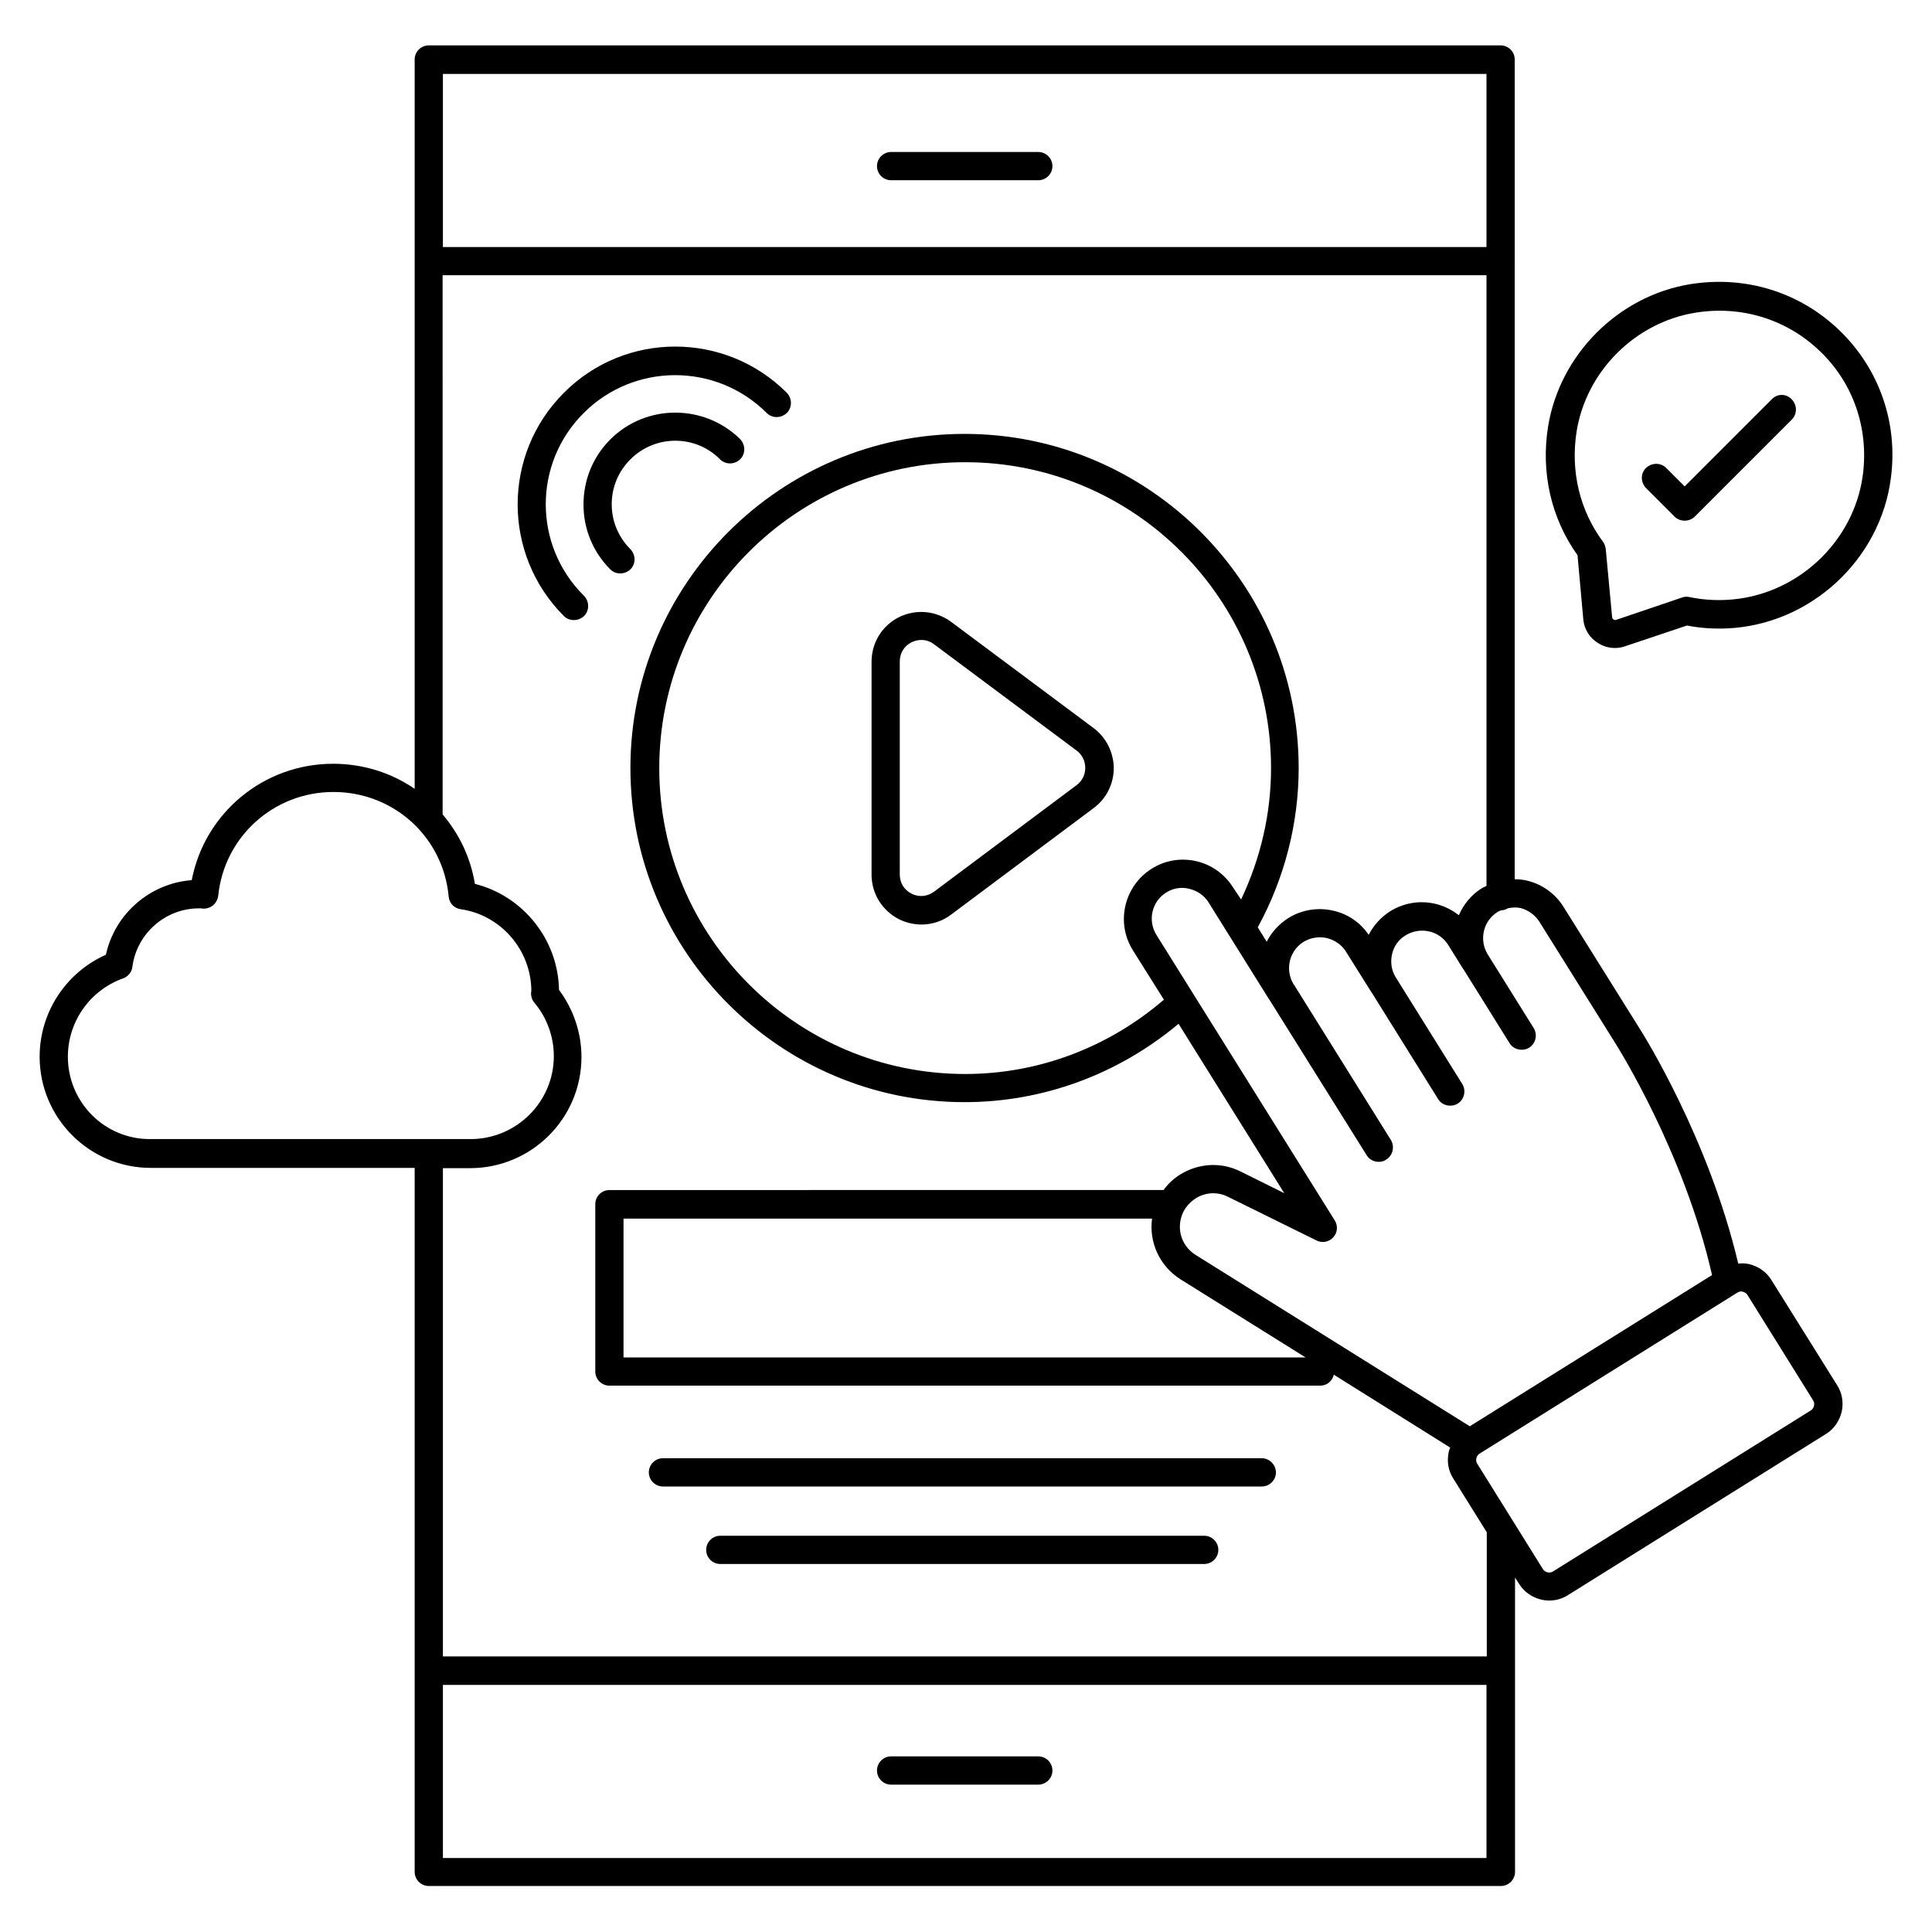 <?xml version="1.0" encoding="UTF-8"?>
<!-- Uploaded to: SVG Repo, www.svgrepo.com, Generator: SVG Repo Mixer Tools -->
<svg fill="#000000" width="800px" height="800px" version="1.1" viewBox="144 144 512 512" xmlns="http://www.w3.org/2000/svg">
 <g>
  <path d="m478.39 530.45h-158.7c-2.062 0-3.742 1.68-3.742 3.742s1.68 3.742 3.742 3.742h158.7c2.062 0 3.742-1.68 3.742-3.742-0.004-1.984-1.68-3.742-3.742-3.742z"/>
  <path d="m463.13 550.99h-128.24c-2.062 0-3.742 1.68-3.742 3.742s1.68 3.742 3.742 3.742h128.24c2.062 0 3.742-1.68 3.742-3.742-0.004-2.062-1.684-3.742-3.742-3.742z"/>
  <path d="m419.16 184.28h-39.008c-2.062 0-3.742 1.68-3.742 3.742s1.68 3.742 3.742 3.742h39.008c2.062 0 3.742-1.68 3.742-3.742-0.004-2.062-1.684-3.742-3.742-3.742z"/>
  <path d="m419.16 609.46h-39.008c-2.062 0-3.742 1.68-3.742 3.742s1.68 3.742 3.742 3.742h39.008c2.062 0 3.742-1.68 3.742-3.742-0.004-2.062-1.684-3.742-3.742-3.742z"/>
  <path d="m433.82 336.95-37.785-28.168c-4.047-2.977-9.312-3.434-13.816-1.223-4.504 2.289-7.25 6.793-7.25 11.832v56.41c0 5.039 2.824 9.543 7.328 11.832 1.91 0.918 3.894 1.375 5.953 1.375 2.824 0 5.574-0.918 7.863-2.672l37.785-28.242c3.359-2.519 5.266-6.414 5.266-10.609-0.078-4.121-1.988-8.016-5.344-10.535zm-4.504 15.113-37.785 28.242c-1.754 1.297-3.969 1.527-5.953 0.535-1.984-0.992-3.129-2.902-3.129-5.113v-56.41c0-2.215 1.145-4.121 3.129-5.113 0.84-0.383 1.68-0.609 2.594-0.609 1.223 0 2.367 0.383 3.359 1.145l37.785 28.168c1.449 1.07 2.289 2.75 2.289 4.582 0 1.828-0.84 3.508-2.289 4.574z"/>
  <path d="m613.43 483.2c-1.297-2.137-3.434-3.586-5.879-4.199-0.992-0.23-1.91-0.23-2.902-0.152-7.863-33.281-25.191-60.762-25.953-61.984l-20.383-32.594c-2.215-3.512-5.727-6.031-9.848-6.945-0.992-0.23-1.984-0.305-3.055-0.305l0.008-163.82v-53.434c0-2.062-1.68-3.742-3.742-3.742h-284.04c-2.062 0-3.742 1.68-3.742 3.742v193.28c-6.106-4.199-13.586-6.641-21.602-6.641-18.473 0-34.047 13.055-37.48 30.84-11.07 0.84-20.383 8.93-22.746 19.77-10.609 4.734-17.559 15.266-17.559 27.023 0 16.258 13.207 29.465 29.465 29.465h69.922v186.56c0 2.062 1.68 3.742 3.742 3.742h284.12c2.062 0 3.742-1.68 3.742-3.742v-78.012l1.07 1.68c1.754 2.824 4.887 4.426 8.016 4.426 1.68 0 3.434-0.457 4.961-1.449l68.32-42.672c2.137-1.297 3.586-3.434 4.199-5.879 0.535-2.441 0.152-4.961-1.223-7.098zm-61.449-94.883 20.383 32.594c0.152 0.305 17.938 28.32 25.344 60.992l-64.199 40.074-72.672-45.418c-3.894-2.441-5.266-7.328-3.207-11.449 0.688-1.375 1.832-2.594 3.207-3.512 1.449-0.918 3.055-1.375 4.734-1.375 1.297 0 2.594 0.305 3.816 0.918l23.512 11.602c1.527 0.762 3.359 0.383 4.426-0.84 1.145-1.223 1.297-3.055 0.383-4.504l-47.25-75.648c-2.367-3.816-1.223-8.855 2.594-11.223 1.832-1.145 3.969-1.527 6.106-0.992 2.137 0.535 3.969 1.754 5.113 3.586l16.105 25.801 0.078 0.078 25.727 41.145c0.688 1.145 1.91 1.754 3.207 1.754 0.688 0 1.375-0.152 1.984-0.609 1.754-1.07 2.289-3.434 1.223-5.191l-25.727-41.223-0.078-0.078c-2.289-3.816-1.145-8.777 2.594-11.145 1.832-1.145 4.047-1.527 6.184-1.07 2.137 0.535 3.969 1.754 5.113 3.586l6.793 10.84 0.078 0.078 17.559 28.168c0.688 1.145 1.91 1.754 3.207 1.754 0.688 0 1.375-0.152 1.984-0.535 1.754-1.07 2.289-3.434 1.223-5.191l-17.711-28.398c-1.07-1.754-1.375-3.894-0.918-5.953 0.457-2.137 1.754-3.969 3.586-5.039 1.832-1.145 4.047-1.527 6.184-1.07 2.137 0.457 3.969 1.754 5.113 3.586l4.047 6.488 0.078 0.078 12.137 19.465c0.688 1.145 1.91 1.754 3.207 1.754 0.688 0 1.375-0.152 1.984-0.535 1.754-1.07 2.289-3.434 1.223-5.191l-12.289-19.695c-2.215-3.816-1.07-8.703 2.672-11.07 0.305-0.23 0.688-0.305 0.992-0.457 0.688 0 1.223-0.23 1.754-0.535 1.07-0.23 2.289-0.305 3.359-0.078 2.062 0.559 3.894 1.855 5.039 3.688zm-95.113 94.73 33.129 20.688h-180.76v-36.793h140.07c-0.84 6.184 1.906 12.52 7.555 16.105zm13.895-103.89c-2.215-3.512-5.727-6.031-9.77-6.945-4.047-0.918-8.246-0.23-11.754 1.984-7.328 4.582-9.617 14.273-5.039 21.602l8.246 13.129c-14.734 12.672-33.281 19.695-52.672 19.695-44.656 0-81.066-36.336-81.066-81.066 0-44.73 36.336-81.066 81.066-81.066 44.73 0 81.066 36.336 81.066 81.066 0 11.984-2.75 23.895-7.938 34.809zm-209.39-215.57h276.56v45.879h-276.56zm-99.387 260.45c0-9.312 5.879-17.633 14.656-20.762 1.297-0.457 2.289-1.68 2.441-3.055 1.145-8.777 8.703-15.496 17.633-15.496h0.383 0.23c1.07 0.23 2.137-0.078 2.977-0.688s1.375-1.602 1.527-2.672c1.602-15.648 14.734-27.48 30.535-27.48 15.953 0 29.082 11.91 30.535 27.711 0.152 1.754 1.449 3.129 3.207 3.359 10.609 1.527 18.625 10.762 18.703 21.602-0.23 1.145 0.078 2.289 0.762 3.129 3.359 3.969 5.191 9.008 5.191 14.199 0 12.137-9.922 21.984-22.062 21.984h-84.734c-12.141 0.152-21.984-9.695-21.984-21.832zm99.387 212.36v-45.879h276.56v45.879zm276.56-53.434h-276.56v-129.39h7.176c16.336 0 29.543-13.207 29.543-29.465 0-6.414-2.137-12.672-5.953-17.785-0.23-13.359-9.543-24.887-22.289-28.09-1.145-7.023-4.199-13.281-8.551-18.398l-0.004-142.9h276.64v161.83c-0.383 0.23-0.84 0.383-1.223 0.609-2.824 1.754-4.887 4.352-6.106 7.176-1.832-1.449-3.969-2.519-6.336-3.055-4.047-0.918-8.246-0.23-11.832 1.984-2.441 1.527-4.426 3.742-5.727 6.258-2.215-3.281-5.574-5.574-9.465-6.414-3.969-0.918-8.32-0.23-11.832 1.984-2.519 1.602-4.426 3.742-5.727 6.258l-2.367-3.816c7.098-12.977 10.84-27.559 10.84-42.215 0-48.855-39.77-88.547-88.547-88.547-48.777 0-88.547 39.695-88.547 88.547 0 48.855 39.77 88.547 88.547 88.547 20.84 0 40.762-7.406 56.715-20.762l28.016 44.887-11.68-5.801c-5.113-2.519-11.07-2.137-15.879 0.84-1.754 1.07-3.281 2.519-4.426 4.121l-146.86 0.008c-2.062 0-3.742 1.68-3.742 3.742v44.352c0 2.062 1.68 3.742 3.742 3.742h188.39c1.754 0 3.207-1.223 3.586-2.902l30.84 19.312c-0.152 0.383-0.305 0.762-0.383 1.145-0.535 2.441-0.152 4.961 1.223 7.098l8.855 14.199v32.898zm86.793-66.41c-0.078 0.305-0.23 0.84-0.84 1.223l-68.32 42.672c-0.609 0.383-1.145 0.305-1.449 0.23-0.305-0.078-0.84-0.23-1.223-0.84l-17.406-27.938c-0.383-0.609-0.305-1.145-0.23-1.449 0.078-0.305 0.23-0.84 0.84-1.223l68.32-42.672c0.383-0.23 0.688-0.305 0.992-0.305 0.152 0 0.305 0 0.457 0.078 0.305 0.078 0.84 0.23 1.223 0.84l17.406 27.938c0.383 0.605 0.309 1.141 0.23 1.445z"/>
  <path d="m298.7 253.44c13.359-13.359 35.113-13.359 48.473 0 1.449 1.449 3.816 1.449 5.344 0 1.449-1.449 1.449-3.816 0-5.344-16.336-16.336-42.824-16.336-59.082 0-16.336 16.336-16.336 42.824 0 59.16 0.762 0.762 1.68 1.07 2.672 1.07s1.91-0.383 2.672-1.07c1.449-1.449 1.449-3.816 0-5.344-13.516-13.359-13.516-35.117-0.078-48.473z"/>
  <path d="m305.73 260.46c-4.582 4.582-7.098 10.688-7.098 17.25 0 6.488 2.519 12.594 7.098 17.176 0.762 0.762 1.68 1.07 2.672 1.07 0.992 0 1.91-0.383 2.672-1.07 1.449-1.449 1.449-3.816 0-5.344-3.207-3.207-4.961-7.406-4.961-11.91s1.754-8.703 4.961-11.91c6.566-6.566 17.25-6.566 23.738 0 1.449 1.449 3.816 1.449 5.344 0 1.449-1.449 1.449-3.816 0-5.344-9.543-9.383-24.961-9.383-34.426 0.082z"/>
  <path d="m631.45 231.53c-10.535-10.152-24.961-14.578-39.543-12.215-19.082 3.129-34.504 18.625-37.633 37.633-1.984 12.215 0.762 24.352 7.785 34.199l1.527 16.945c0.23 2.594 1.602 4.887 3.816 6.258 1.375 0.918 2.977 1.375 4.582 1.375 0.918 0 1.832-0.152 2.672-0.457l16.41-5.496c3.512 0.688 7.098 0.918 10.688 0.762 21.984-0.992 40.609-18.168 43.359-39.922 1.91-14.656-3.129-28.93-13.664-39.082zm6.258 38.09c-2.289 18.168-17.863 32.52-36.258 33.359-3.281 0.152-6.566-0.078-9.77-0.762-0.688-0.152-1.375-0.078-1.984 0.152l-17.328 5.879c-0.305 0.152-0.609 0-0.762-0.078-0.152-0.078-0.383-0.305-0.383-0.688l-1.68-17.938c-0.078-0.688-0.305-1.375-0.688-1.91-6.258-8.398-8.703-18.855-7.023-29.391 2.594-15.879 15.496-28.777 31.449-31.375 12.215-1.984 24.273 1.754 33.055 10.23 8.703 8.324 12.898 20.23 11.371 32.52z"/>
  <path d="m613.58 249.77-23.129 23.129-4.887-4.887c-1.449-1.449-3.816-1.449-5.344 0s-1.449 3.816 0 5.344l7.559 7.559c0.688 0.688 1.68 1.07 2.672 1.07s1.984-0.383 2.672-1.07l25.727-25.727c1.449-1.449 1.449-3.816 0-5.344-1.453-1.527-3.742-1.602-5.269-0.074z"/>
 </g>
</svg>